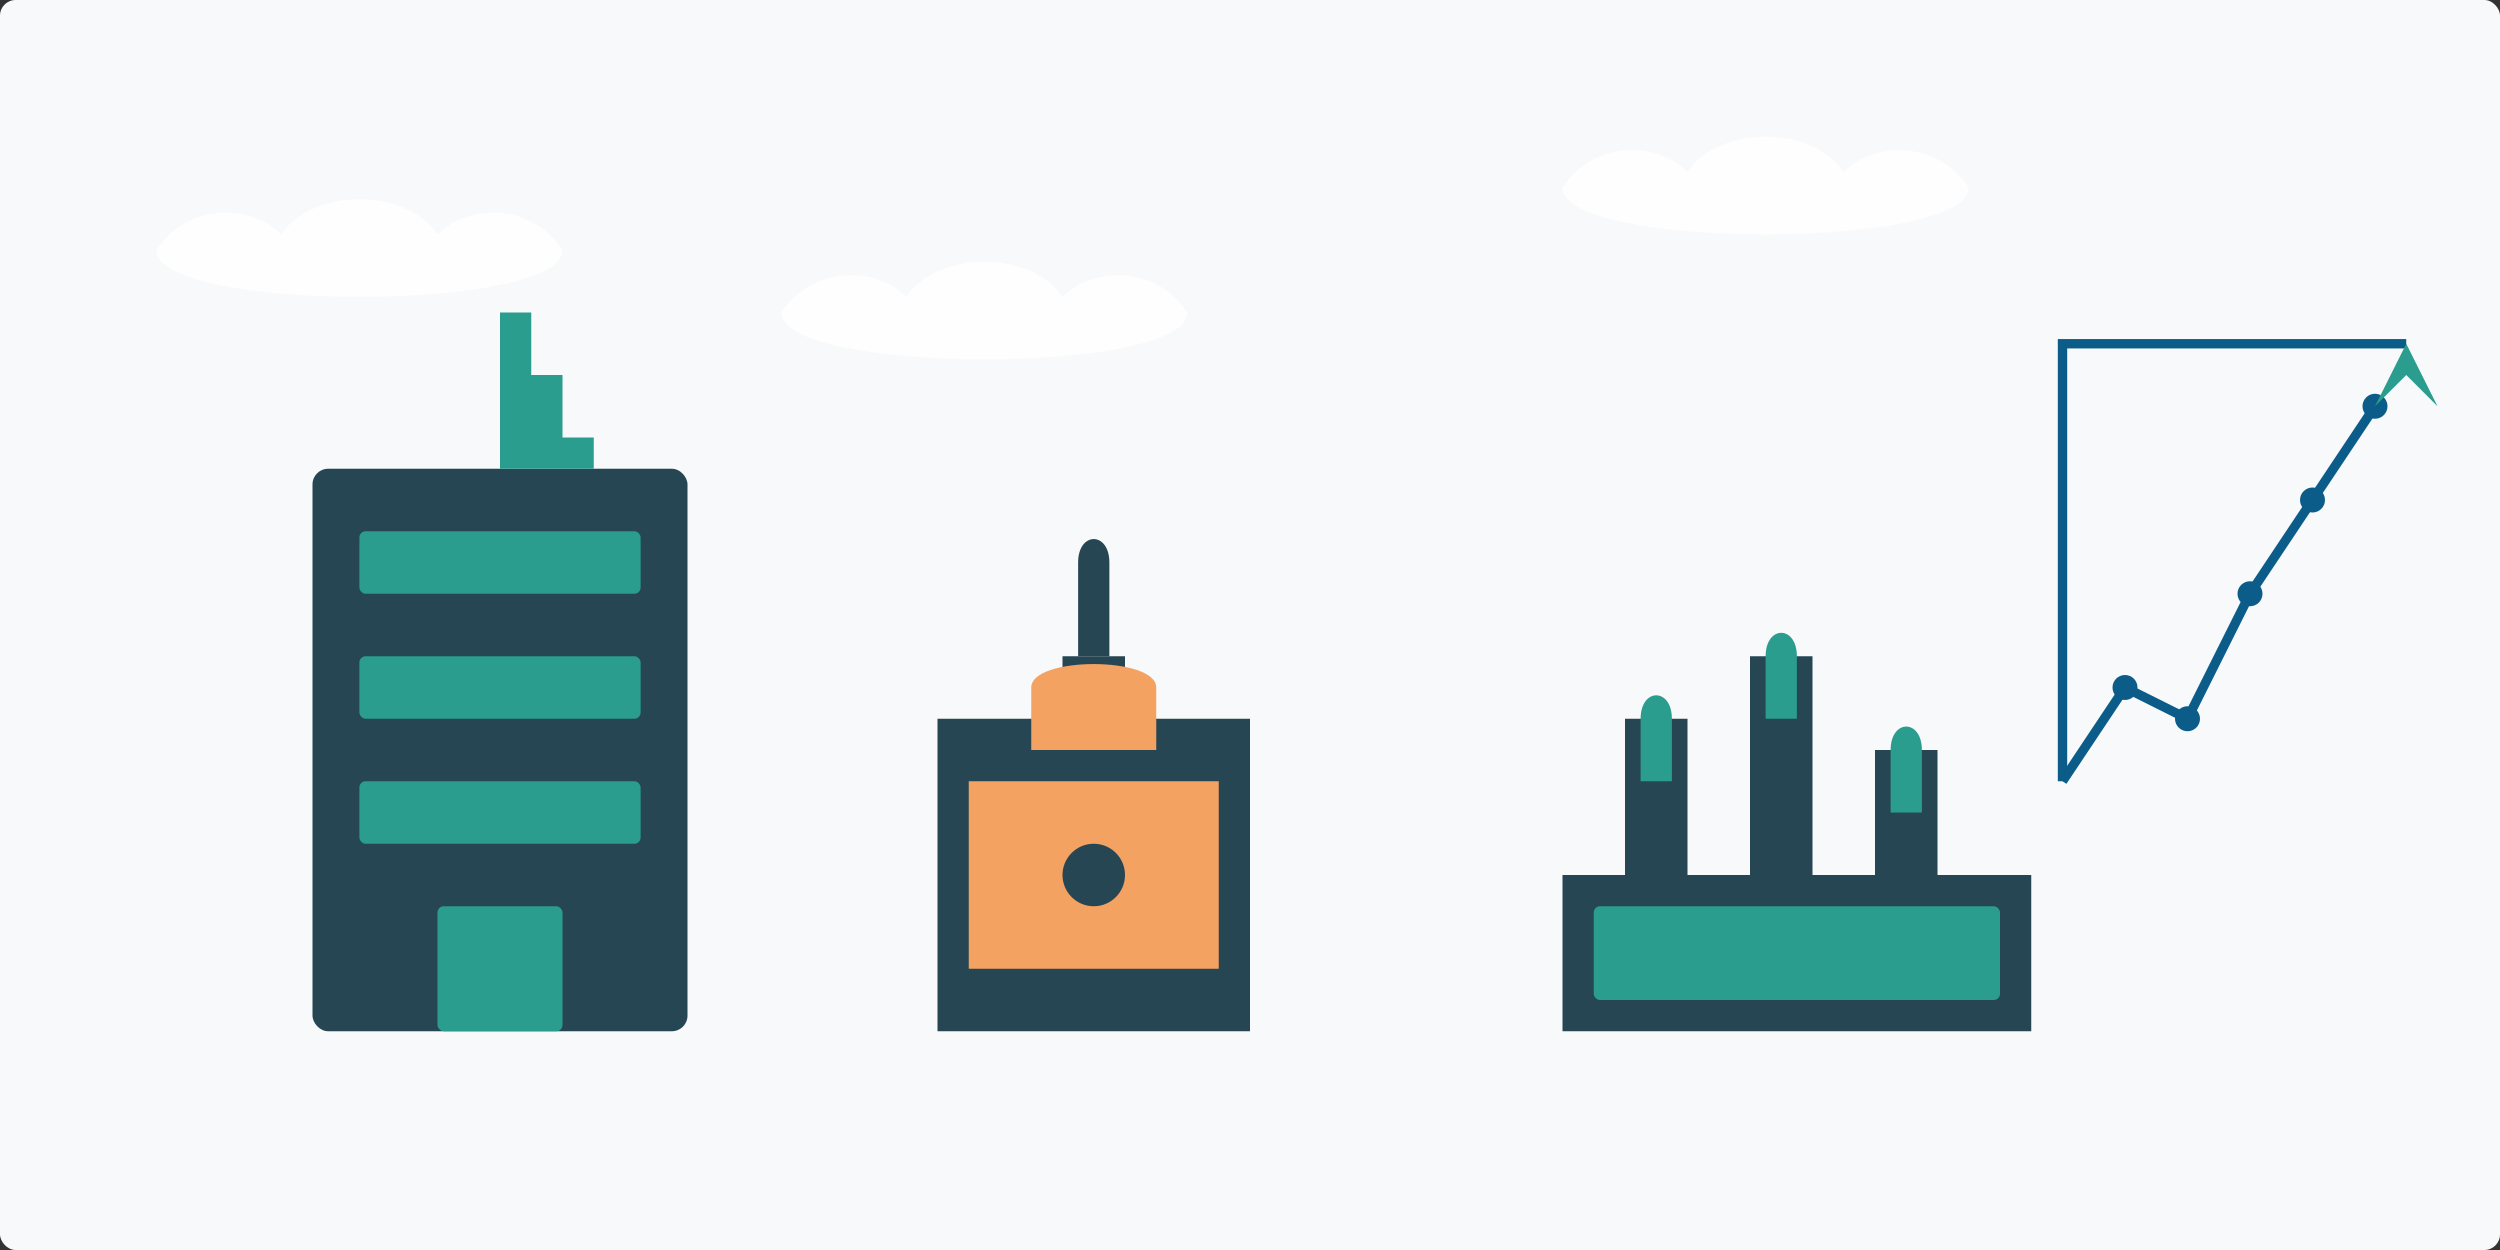 <svg xmlns="http://www.w3.org/2000/svg" width="800" height="400" viewBox="0 0 800 400">
  <rect x="0" y="0" width="800" height="400" fill="#333333" stroke="none"/>
  <style>
    .bg { fill: #f8f9fa; }
    .oil-tower { fill: #264653; }
    .oil-tower-detail { fill: #2a9d8f; }
    .pump { fill: #264653; }
    .pump-detail { fill: #f4a261; }
    .refinery { fill: #264653; }
    .refinery-detail { fill: #2a9d8f; }
    .chart-line { fill: none; stroke: #0c5c89; stroke-width: 3; }
    .chart-point { fill: #0c5c89; }
    .chart-up { fill: #2a9d8f; }
    .clouds { fill: #ffffff; opacity: 0.8; }
  </style>
  
  <!-- Background -->
  <rect class="bg" width="800" height="400" rx="5" ry="5"/>
  
  <!-- Clouds -->
  <path class="clouds" d="M50,80 C60,65 80,65 90,75 C100,60 130,60 140,75 C150,65 170,65 180,80 C180,100 50,100 50,80 Z"/>
  <path class="clouds" d="M250,100 C260,85 280,85 290,95 C300,80 330,80 340,95 C350,85 370,85 380,100 C380,120 250,120 250,100 Z"/>
  <path class="clouds" d="M500,60 C510,45 530,45 540,55 C550,40 580,40 590,55 C600,45 620,45 630,60 C630,80 500,80 500,60 Z"/>

  <!-- Oil Towers (Platform) -->
  <g transform="translate(100, 150)">
    <rect class="oil-tower" x="0" y="0" width="120" height="180" rx="5" ry="5"/>
    <rect class="oil-tower-detail" x="15" y="20" width="90" height="20" rx="2" ry="2"/>
    <rect class="oil-tower-detail" x="15" y="60" width="90" height="20" rx="2" ry="2"/>
    <rect class="oil-tower-detail" x="15" y="100" width="90" height="20" rx="2" ry="2"/>
    <rect class="oil-tower-detail" x="40" y="140" width="40" height="40" rx="2" ry="2"/>
    <path class="oil-tower-detail" d="M60,0 L60,-50 L70,-50 L70,-30 L80,-30 L80,-10 L90,-10 L90,0 Z"/>
  </g>
  
  <!-- Oil Pump -->
  <g transform="translate(300, 230)">
    <path class="pump" d="M0,0 L100,0 L100,100 L0,100 Z"/>
    <path class="pump" d="M40,-20 L60,-20 L60,0 L40,0 Z"/>
    <path class="pump-detail" d="M10,20 L90,20 L90,80 L10,80 Z"/>
    <path class="pump-detail" d="M30,-10 C30,-20 70,-20 70,-10 L70,10 L30,10 Z"/>
    <path class="pump" d="M45,-50 C45,-60 55,-60 55,-50 L55,-20 L45,-20 Z"/>
    <circle class="pump-detail" cx="50" cy="50" r="20"/>
    <circle class="pump" cx="50" cy="50" r="10"/>
  </g>
  
  <!-- Refinery -->
  <g transform="translate(500, 180)">
    <path class="refinery" d="M0,150 L150,150 L150,100 L0,100 Z"/>
    <path class="refinery" d="M20,100 L20,50 L40,50 L40,100 Z"/>
    <path class="refinery" d="M60,100 L60,30 L80,30 L80,100 Z"/>
    <path class="refinery" d="M100,100 L100,60 L120,60 L120,100 Z"/>
    <path class="refinery-detail" d="M25,50 C25,40 35,40 35,50 L35,70 L25,70 Z"/>
    <path class="refinery-detail" d="M65,30 C65,20 75,20 75,30 L75,50 L65,50 Z"/>
    <path class="refinery-detail" d="M105,60 C105,50 115,50 115,60 L115,80 L105,80 Z"/>
    <rect class="refinery-detail" x="10" y="110" width="130" height="30" rx="2" ry="2"/>
  </g>
  
  <!-- Chart/Graph -->
  <g transform="translate(650, 100)">
    <path class="chart-line" d="M10,150 L10,10 L120,10"/>
    <path class="chart-line" d="M10,150 L30,120 L50,130 L70,90 L90,60 L110,30"/>
    <circle class="chart-point" cx="30" cy="120" r="4"/>
    <circle class="chart-point" cx="50" cy="130" r="4"/>
    <circle class="chart-point" cx="70" cy="90" r="4"/>
    <circle class="chart-point" cx="90" cy="60" r="4"/>
    <circle class="chart-point" cx="110" cy="30" r="4"/>
    <path class="chart-up" d="M110,30 L120,20 L130,30 L120,10 Z"/>
  </g>
</svg>
